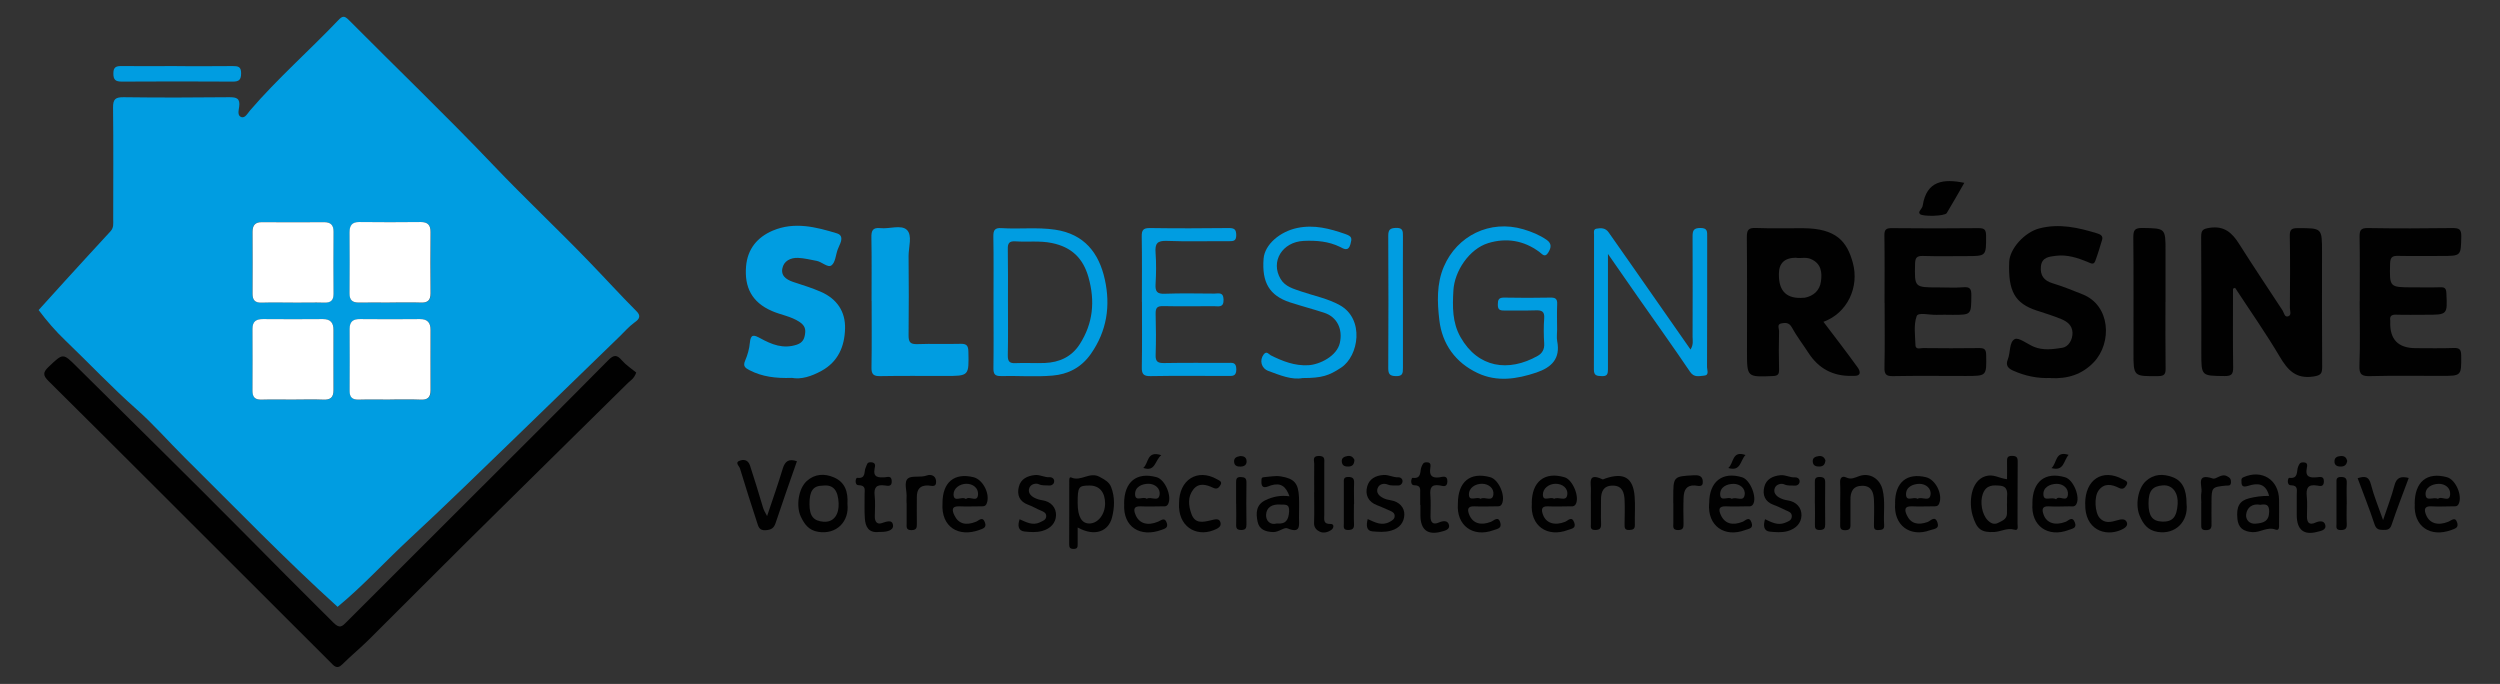 <?xml version="1.0" encoding="UTF-8"?><svg id="Calque_1" xmlns="http://www.w3.org/2000/svg" viewBox="0 0 323.5 88.5"><rect x="0" y="0" width="323.5" height="88.5" fill="#333333" stroke="none"/><defs><style>.cls-1{fill:#fff;}.cls-2{fill:#009de1;}.cls-3{fill:#010101;}</style></defs><path class="cls-2" d="m43.7,78.54c-6.83-6.18-13.23-12.82-19.78-19.31-2.1-2.08-4.05-4.33-6.26-6.28-3.2-2.83-6.12-5.94-9.2-8.89-1.27-1.21-2.41-2.54-3.46-3.94,1.15-1.27,2.29-2.54,3.45-3.81,1.95-2.13,3.89-4.27,5.85-6.38.44-.47.35-1,.35-1.54,0-4.82.04-9.64-.02-14.47-.01-1.1.32-1.35,1.37-1.34,4.55.06,9.11.05,13.66,0,.97-.01,1.44.16,1.29,1.24-.06.45-.27,1.17.3,1.34.48.14.8-.51,1.11-.87,3.56-4.14,7.67-7.74,11.43-11.69.51-.54.77-.59,1.33-.03,6.26,6.3,12.67,12.45,18.78,18.87,4.01,4.21,8.25,8.19,12.28,12.37,2.08,2.15,4.09,4.36,6.2,6.48.76.76.05,1.2-.3,1.46-.71.52-1.26,1.17-1.87,1.76-4.41,4.26-8.79,8.55-13.2,12.8-4.64,4.48-9.25,9-13.98,13.38-3.16,2.93-6.07,6.14-9.34,8.83Zm-5.79-39.39c1.36,0,2.73-.03,4.09,0,.82.02,1.16-.32,1.15-1.12-.01-2.68-.02-5.36,0-8.04,0-.85-.34-1.25-1.21-1.25-2.68.02-5.37.02-8.05,0-.87,0-1.23.39-1.22,1.24.02,2.68.01,5.36,0,8.04,0,.79.31,1.16,1.14,1.13,1.36-.04,2.73-.01,4.09-.01Zm12.53,0c1.36,0,2.73-.04,4.09.01.9.03,1.21-.36,1.2-1.21-.02-2.63-.02-5.27,0-7.9,0-.92-.35-1.32-1.29-1.31-2.64.03-5.27.03-7.91,0-.95-.01-1.29.43-1.28,1.33.02,2.63.02,5.27,0,7.9,0,.88.37,1.22,1.24,1.19,1.32-.04,2.64,0,3.96,0Zm-12.54,12.56c1.32,0,2.64-.04,3.95.01.93.04,1.32-.29,1.31-1.24-.03-2.59-.02-5.17,0-7.76,0-.92-.37-1.42-1.36-1.42-2.59.02-5.18.02-7.77,0-.89,0-1.36.3-1.35,1.26.02,2.68.01,5.35,0,8.03,0,.79.3,1.16,1.14,1.13,1.36-.04,2.72-.01,4.09-.01Zm12.59,0c1.32,0,2.64-.04,3.95.01.95.04,1.31-.32,1.29-1.25-.03-2.59-.01-5.17,0-7.76,0-.92-.38-1.41-1.36-1.41-2.59.02-5.18.02-7.77,0-.9,0-1.35.32-1.34,1.27.02,2.68.01,5.35,0,8.03,0,.8.33,1.14,1.15,1.12,1.36-.04,2.73-.01,4.09-.01Z"/><path class="cls-3" d="m82.33,48.2c-.28.81-.74,1.03-1.05,1.33-6.92,6.83-13.86,13.65-20.77,20.49-4.27,4.23-8.5,8.5-12.76,12.73-1.12,1.11-2.34,2.11-3.46,3.22-.72.72-1.1.16-1.55-.29-3.03-3.02-6.05-6.05-9.08-9.07-9.12-9.1-18.22-18.22-27.37-27.29-.78-.77-.73-1.16.02-1.87,1.87-1.77,1.82-1.79,3.65.03,7.02,6.98,14.1,13.9,21.06,20.93,4.03,4.07,8.05,8.13,12.12,12.16.83.83,1.14.48,1.69-.07,4.86-4.85,9.71-9.71,14.57-14.56,6.44-6.43,12.9-12.85,19.3-19.32.74-.75,1.13-.73,1.78.02.52.6,1.22,1.05,1.84,1.56Z"/><path class="cls-3" d="m288.95,37.33c0,3.4-.03,6.81.02,10.21.01.89-.22,1.13-1.11,1.12-3.01-.03-3.01.01-3.01-3.02,0-5,.02-10-.02-15,0-.87.23-1.02,1.09-1.16,1.91-.29,2.91.64,3.83,2.09,1.83,2.9,3.74,5.74,5.62,8.61.2.31.24.93.75.74.43-.16.19-.72.19-1.09.02-3.09.05-6.18-.01-9.27-.02-.85.22-1.05,1.05-1.04,3.12,0,3.12-.03,3.12,3.06,0,4.96-.02,9.91.02,14.87,0,.89-.16,1.12-1.13,1.27-2.26.34-3.31-.8-4.35-2.55-1.8-3.05-3.85-5.96-5.79-8.93-.09.04-.18.08-.28.12Z"/><path class="cls-3" d="m235.95,41.64c1.51,1.99,3,3.92,4.42,5.89.35.48.54,1.14-.5,1.11-.09,0-.18,0-.27,0q-3.61.07-5.58-2.97c-.72-1.11-1.53-2.16-2.16-3.31-.36-.66-.87-.61-1.37-.51-.59.12-.27.68-.28,1.02-.04,1.64-.04,3.27,0,4.91.01.6-.09.85-.79.88-3.37.14-3.36.17-3.36-3.22,0-4.91.03-9.82-.02-14.73,0-.93.18-1.25,1.17-1.21,2.04.08,4.1.01,6.14.03,4.22.03,5.65,1.67,6.41,4.49.85,3.12-.7,6.49-3.8,7.62Zm-3.53-8.29q-2.23,0-2.23,2.1v.14q0,3.21,3.19,2.94s.09,0,.14,0c1.17-.23,1.95-.95,2.11-2.1.17-1.19.04-2.34-1.32-2.92-.67-.28-1.34-.04-1.89-.15Z"/><path class="cls-3" d="m243.86,39.21c0-2.91.03-5.82-.02-8.73-.01-.79.23-.97.99-.96,3.73.04,7.47.04,11.2,0,.79,0,.96.23.97.99.01,2.63.04,2.63-2.59,2.63-1.87,0-3.74.04-5.6-.02-.79-.02-.98.25-1,1.01-.07,3.06-.1,3.06,2.98,3.06,1.09,0,2.19.07,3.28-.02.9-.08,1.03.28,1.02,1.07-.02,2.5.02,2.5-2.44,2.5-.68,0-1.37-.03-2.05,0-.9.04-2.39-.37-2.58.16-.41,1.13-.2,2.49-.16,3.76.02.63.63.37.98.38,2.41.02,4.83.04,7.24,0,.69-.01.92.15.93.89.05,2.72.09,2.72-2.63,2.72-3.14,0-6.29-.04-9.43.02-.91.02-1.12-.26-1.1-1.13.06-2.77.02-5.55.02-8.32Z"/><path class="cls-3" d="m305.35,38.98c0-2.77.03-5.55-.02-8.32-.01-.84.13-1.17,1.08-1.15,3.64.06,7.29.05,10.93,0,.84,0,1.17.13,1.15,1.08-.05,2.53,0,2.53-2.56,2.53-1.87,0-3.74.03-5.6-.01-.74-.02-1.02.15-1.05.97-.08,3.1-.11,3.1,2.94,3.1,1.18,0,2.37.03,3.55-.01.58-.02.76.14.79.75.14,2.81.17,2.81-2.67,2.81-1.28,0-2.55.03-3.83-.01-.59-.02-.85.17-.76.76,0,.04,0,.09,0,.14q-.13,3.43,3.29,3.43c1.64,0,3.28.04,4.92-.02.79-.03.96.24.97.99.02,2.62.05,2.62-2.59,2.62-3.05,0-6.1-.05-9.15.03-1.09.03-1.48-.17-1.43-1.37.11-2.77.03-5.55.03-8.32Z"/><path class="cls-2" d="m102.44,48.9c-2.07.07-3.82-.15-5.46-1-.55-.29-.87-.51-.56-1.23.31-.72.54-1.52.61-2.3.11-1.17.51-1.06,1.37-.59,1.45.79,2.94,1.41,4.71.82.77-.26.97-.76,1.06-1.36.1-.61,0-1.1-.68-1.56-1.12-.76-2.43-.92-3.61-1.44-2.6-1.13-3.56-3.07-3.34-5.77.19-2.26,1.46-3.78,3.46-4.63,2.79-1.18,5.57-.48,8.31.36.57.18.64.59.5,1.08-.1.34-.29.66-.41,1-.26.71-.3,1.69-.81,2.06-.47.35-1.24-.47-1.94-.59-.79-.14-1.58-.35-2.38-.38-.98-.04-1.86.4-2.04,1.4-.2,1.14.87,1.55,1.67,1.8,1.12.36,2.24.72,3.32,1.19,2.08.91,3.2,2.56,3.13,4.78-.06,2.28-.89,4.27-3.05,5.45-1.28.7-2.63,1.15-3.87.9Z"/><path class="cls-3" d="m265.35,48.91c-1.66.08-3.28-.25-4.85-.95-.69-.31-.99-.7-.69-1.45.36-.89.16-2.25.9-2.63.51-.26,1.6.62,2.44.98,1.22.52,2.52.33,3.73.14.76-.12,1.34-1.02,1.3-1.98-.04-.93-.7-1.42-1.45-1.73-1.04-.43-2.12-.76-3.19-1.11-2.81-.92-3.7-2.5-3.55-6.29.07-1.72,2-3.85,3.92-4.34,2.57-.66,5.03-.1,7.47.65.39.12.79.31.63.84-.28.92-.55,1.85-.89,2.75-.21.53-.56.28-.97.11-1.31-.54-2.66-.98-4.1-.8-.86.11-1.85.16-1.96,1.4-.1,1.16.4,1.82,1.53,2.16,1.31.4,2.58.91,3.85,1.42,3.64,1.43,3.86,6.27,1.47,8.79-1.52,1.59-3.39,2.17-5.58,2.06Z"/><path class="cls-2" d="m112.78,38.95c0-2.73.03-5.45-.02-8.18-.02-.9.14-1.36,1.17-1.25,1.16.13,2.69-.48,3.42.23.74.71.21,2.24.22,3.4.03,3.41.04,6.82,0,10.23-.01.89.22,1.18,1.13,1.15,1.86-.07,3.73.01,5.6-.04.77-.02.99.23,1.01,1,.07,3.16.1,3.16-3.05,3.16-2.78,0-5.55-.03-8.33.02-.88.02-1.18-.21-1.16-1.13.05-2.86.02-5.73.02-8.59Z"/><path class="cls-2" d="m218.76,45.22c.4-.66.26-1.16.26-1.64.01-4.32.02-8.64,0-12.95,0-.77.1-1.13,1.02-1.13.93,0,.87.49.87,1.11,0,5.64,0,11.27-.02,16.91,0,.38.32,1.04-.39,1.09-.61.04-1.27.29-1.8-.49-2.22-3.28-4.52-6.5-6.79-9.74-1.21-1.73-2.41-3.46-3.84-5.52,0,2.1,0,3.8,0,5.51,0,3.14-.01,6.27,0,9.41,0,.59-.08.93-.8.89-.6-.03-1.02-.02-1.02-.84.03-5.82.01-11.64.02-17.45,0-.29-.12-.71.31-.79.59-.11,1.17-.11,1.58.48.96,1.39,1.94,2.77,2.91,4.15,2.54,3.63,5.07,7.27,7.7,11.03Z"/><path class="cls-2" d="m128.56,39.05c0-2.82.03-5.63-.02-8.45-.01-.82.19-1.14,1.06-1.08,2.3.15,4.61-.14,6.93.2,3.77.56,5.67,3,6.43,6.42.76,3.43.28,6.7-1.82,9.68-1.24,1.76-2.95,2.61-4.93,2.78-2.21.19-4.45.01-6.68.06-.81.02-.99-.28-.98-1.02.04-2.86.01-5.72.01-8.59Zm1.87-.03c0,2.32.03,4.63-.02,6.95-.01.75.18,1.06.98,1.02,1.27-.06,2.55.03,3.82-.02,1.88-.08,3.46-.8,4.5-2.42,1.74-2.7,2.01-5.58,1.14-8.67-.7-2.49-2.21-3.91-4.72-4.43-1.58-.33-3.16-.11-4.73-.22-.79-.05-1.01.23-.99,1,.04,2.27.02,4.54.02,6.81Z"/><path class="cls-2" d="m201.49,42.64c0,.5-.08,1.02.01,1.5.44,2.26-.71,3.4-2.7,4.07-2.53.85-5.09,1.24-7.58.07-2.88-1.35-4.61-3.76-4.97-6.86-.27-2.29-.37-4.7.59-6.93,1.7-3.96,5.93-6.11,10.29-4.82,1.07.32,2.08.73,3.01,1.37.69.48.58,1.03.21,1.63-.45.75-.79.19-1.17-.08-2.01-1.48-4.25-1.85-6.61-1.13-2.44.75-4.36,3.61-4.5,6.13-.12,2.11-.15,4.15.93,6.05,2.26,3.97,6.2,4.54,9.98,2.41.56-.31.89-.84.84-1.59-.07-1.09-.08-2.19,0-3.27.07-.9-.33-1.06-1.11-1.03-1.36.05-2.73,0-4.1.02-.58.01-.8-.16-.79-.77,0-.59.09-.91.81-.9,2,.04,4.01.04,6.01,0,.64-.01.89.17.86.84-.05,1.09-.01,2.18-.01,3.27Z"/><path class="cls-2" d="m147.76,39.06c0-2.82.03-5.64-.02-8.46-.01-.81.18-1.1,1.06-1.09,3.41.05,6.83.04,10.24,0,.72,0,.92.21.93.92,0,.75-.35.78-.92.78-2.69-.02-5.38.07-8.06-.04-1.28-.05-1.54.38-1.46,1.53.1,1.36.08,2.73,0,4.09-.05.93.19,1.26,1.18,1.22,2.14-.08,4.28-.03,6.42-.02.53,0,1.17-.25,1.2.77.03,1.1-.66.86-1.25.86-2.19,0-4.37.04-6.55-.01-.78-.02-1.01.22-.99,1,.05,1.77.06,3.55,0,5.32-.03.88.29,1.06,1.1,1.05,2.73-.05,5.46-.02,8.19-.02.57,0,1.15-.16,1.15.83,0,.94-.51.86-1.12.86-3.32,0-6.65-.04-9.97.02-.92.02-1.16-.27-1.14-1.15.05-2.82.02-5.64.02-8.46Z"/><path class="cls-3" d="m280.21,39.08c0,2.86-.02,5.72.02,8.59.01.74-.16.99-.95,1-3.21.03-3.21.07-3.21-3.1,0-4.95.03-9.9-.02-14.86,0-.93.19-1.22,1.17-1.21,3,.05,3,0,3,3.03v6.54Z"/><path class="cls-2" d="m168.57,48.92c-1.42.27-2.92-.36-4.42-.91-.95-.34-1.21-1.39-.62-2.16.38-.49.69.02.91.13,1.54.77,3.11,1.38,4.86,1.28,1.46-.08,3.71-1.18,4.08-2.9.38-1.74-.32-3.33-2.03-3.89-1.47-.48-2.97-.87-4.44-1.35-2.64-.87-3.65-2.58-3.4-5.66.15-1.84,2.14-3.5,4.35-3.96,2.21-.46,4.2.08,6.24.79.87.3.85.55.65,1.3-.28,1.03-.91.58-1.33.37-1.51-.74-3.09-.86-4.71-.79-2.79.13-4.34,2.67-3,4.93.6,1.01,1.68,1.27,2.68,1.62,1.66.57,3.41.9,4.98,1.77,3.22,1.78,2.47,6.58.16,8.09-1.55,1.02-2.45,1.34-4.93,1.34Z"/><path class="cls-2" d="m181.54,39.16c0,2.81-.01,5.63,0,8.44,0,.67-.02,1.1-.91,1.07-.78-.02-.99-.25-.99-1.02.03-5.72.03-11.43,0-17.15,0-.78.24-.98,1-1.01.91-.03.9.43.9,1.08-.02,2.86,0,5.72,0,8.57Z"/><path class="cls-2" d="m22.88,8.56c2.41,0,4.82.02,7.23-.01.68,0,1.1.06,1.09.93,0,.84-.27,1.09-1.1,1.08-4.78-.03-9.55-.03-14.33,0-.83,0-1.11-.24-1.1-1.08,0-.86.43-.94,1.11-.93,2.37.02,4.73,0,7.1,0Z"/><path class="cls-3" d="m259.71,62.01c0-.82.02-1.54,0-2.27-.01-.46.03-.75.63-.75.61,0,.76.2.75.78-.03,2.67,0,5.35-.02,8.02,0,.3.17.92-.41.75-.94-.27-1.73.25-2.59.3-1.68.09-2.28-.34-2.82-2.16-.48-1.61-.28-4.43,1.64-5.05,1.05-.34,1.78.26,2.82.38Zm0,3.13c0-.23-.01-.45,0-.68.05-.73.11-1.51-.89-1.61-.91-.09-1.8-.11-2.23,1.02-.41,1.08-.13,2.73.65,3.48.4.39.82.56,1.32.31.5-.26,1.1-.46,1.14-1.15.03-.45,0-.91,0-1.36Z"/><path class="cls-3" d="m139.45,68.24c0,.83,0,1.51,0,2.18,0,.35-.02.6-.49.61-.48.01-.62-.16-.61-.62.02-2.67,0-5.35.01-8.02,0-.24-.04-.74.27-.6,1.24.56,2.36-.79,3.65-.09.66.36,1.25.66,1.51,1.35.49,1.29.44,2.62.1,3.93-.44,1.71-2.14,2.55-4.45,1.27Zm0-3.16c0,1.75.5,2.65,1.49,2.66,1.12.01,2.05-1.15,2.06-2.58,0-1.46-.73-2.33-1.99-2.33-1.45,0-1.56.16-1.56,2.25Z"/><path class="cls-3" d="m103.12,59.69c-.94,2.7-1.87,5.31-2.74,7.94-.23.71-.55.92-1.3.98-.85.06-.95-.5-1.11-.98-.77-2.33-1.5-4.67-2.22-7.02-.11-.35-.77-.8.1-1.04.61-.17,1.02.11,1.21.7.56,1.76,1.13,3.52,1.64,5.3.11.38.26.69.56,1.21.72-2.15,1.42-4.12,2.02-6.12.29-.97.78-1.34,1.83-.98Z"/><path class="cls-3" d="m109.66,65.2c.26,2.27-1.41,4.01-3.78,3.62-1.24-.2-1.79-.99-2.26-1.98-.63-1.35-.31-3.61.78-4.6,1.02-.92,2.27-1,3.5-.47,1.5.64,1.85,1.94,1.76,3.43Zm-3.18-2.36c-1.26,0-1.75.69-1.73,2.42,0,1.57.56,2.14,1.79,2.25,1.4.12,2.04-1.01,1.98-2.38-.07-1.64-.66-2.46-2.04-2.29Z"/><path class="cls-3" d="m282.94,65.16c.27,2.32-1.44,4.04-3.74,3.67-1.3-.21-1.87-1.02-2.32-2.08-.58-1.34-.27-3.5.78-4.48,1.01-.94,2.23-1,3.49-.52,1.22.46,1.79,1.54,1.79,3.41Zm-4.92,0c0,1.62.51,2.27,1.7,2.33,1.47.08,1.96-.64,2.07-2.28.09-1.27-.55-2.52-1.95-2.4-1.3.11-1.83.67-1.82,2.36Z"/><path class="cls-3" d="m293.62,64.17c-.44-1.72-1.58-1.66-2.71-1.3-.86.27-.87-.14-.87-.73,0-.2.07-.3.27-.39,2.38-1.05,4.56.32,4.6,2.91.02,1.04,0,2.09,0,3.13,0,.33.07.93-.45.74-1.09-.41-1.98.4-3.01.33-1.16-.08-1.82-.56-1.93-1.72-.16-1.62.28-2.35,1.52-2.66.82-.21,1.66-.32,2.58-.31Zm-1.14,1.15c-1.02-.2-1.73.35-1.83,1.26-.07.58.34,1.27,1.26,1.18.98-.09,1.69-.28,1.72-1.53.02-.97-.43-1.02-1.15-.91Z"/><path class="cls-3" d="m121.96,65.09c0-2.68,1.52-3.95,4.01-3.34,1.26.31,2.2,2.25,1.7,3.42-.17.41-.49.34-.79.35-.91,0-1.82.04-2.72,0-1.06-.05-.97.52-.66,1.17.53,1.1,1.49,1.35,2.8.82.37-.15.86-.76,1.16.12.23.67-.28.78-.72.94-2.67.99-4.99-.35-4.78-3.47Zm3.03-.51c.46-.48,1.53.56,1.57-.64.03-.83-.7-1.35-1.52-1.34-.85.01-1.66.59-1.65,1.38.02,1.12,1.09.16,1.6.6Z"/><path class="cls-3" d="m198.21,65.12c0-2.81,1.67-4.13,4.25-3.36,1.07.32,1.99,2.61,1.42,3.51-.22.34-.55.24-.86.25-.91.01-1.82.04-2.72,0-.93-.05-.83.54-.65,1.05.4,1.15,1.54,1.48,2.88.95.36-.14.85-.79,1.17.08.29.79-.34.8-.81.98-2.66,1.01-4.91-.52-4.67-3.45Zm2.89-.57c.57-.34,1.55.43,1.7-.5.14-.88-.63-1.46-1.52-1.45-.85.01-1.63.6-1.63,1.4,0,1.01,1.01.17,1.46.56Z"/><path class="cls-3" d="m188.65,65.17c0-2.84,1.59-4.14,4.19-3.42,1.11.31,2.02,2.44,1.5,3.47-.2.38-.52.29-.82.3-.91.01-1.82.04-2.72,0-.99-.05-.91.53-.67,1.11.46,1.11,1.49,1.39,2.78.9.38-.14.99-.85,1.24.15.18.71-.41.75-.9.93-2.66.97-4.81-.62-4.6-3.42Zm2.93-.62c.54-.36,1.51.47,1.66-.53.12-.83-.61-1.4-1.43-1.42-.89-.02-1.76.52-1.73,1.42.03.94,1.02.17,1.5.53Z"/><path class="cls-3" d="m145.46,65.17c0-2.82,1.62-4.14,4.21-3.42,1.1.31,2.01,2.47,1.48,3.48-.2.38-.53.28-.83.29-.91.01-1.82.04-2.72,0-1-.05-.9.54-.65,1.12.47,1.13,1.58,1.43,2.91.86.42-.18.87-.63,1.13.19.2.63-.3.73-.67.87-2.72,1.01-5.03-.3-4.85-3.37Zm2.92-.62c.54-.37,1.52.47,1.67-.53.13-.83-.62-1.42-1.43-1.42-.86,0-1.79.41-1.74,1.4.05.97,1.03.17,1.5.54Z"/><path class="cls-3" d="m221.17,65.11c0-2.79,1.7-4.13,4.26-3.35,1.06.32,1.98,2.65,1.4,3.52-.22.33-.56.23-.86.24-.86.01-1.73.04-2.59,0-1.03-.05-1.01.48-.69,1.16.52,1.1,1.5,1.35,2.8.84.36-.14.86-.78,1.16.1.27.78-.34.79-.83.97-2.65,1-4.9-.52-4.66-3.47Zm2.92-.55c.54-.36,1.52.47,1.67-.53.13-.83-.62-1.42-1.43-1.42-.86,0-1.79.41-1.74,1.4.05.97,1.03.17,1.5.54Z"/><path class="cls-3" d="m245.22,65.1c0-2.68,1.52-3.95,4-3.35,1.26.3,2.2,2.23,1.71,3.41-.17.41-.48.35-.78.36-.91,0-1.82.04-2.72,0-1.04-.05-.99.5-.68,1.16.51,1.08,1.43,1.31,2.68.87.37-.13.96-.9,1.28.07.28.85-.46.81-.96.99-2.55.94-4.76-.6-4.52-3.51Zm2.91-.55c.55-.36,1.52.46,1.68-.52.13-.83-.61-1.42-1.42-1.42-.86,0-1.79.41-1.75,1.4.04.99,1.03.17,1.49.55Z"/><path class="cls-3" d="m262.99,65.13c0-2.82,1.65-4.13,4.24-3.37,1.08.31,2,2.59,1.43,3.51-.21.35-.55.25-.85.25-.91.01-1.82.05-2.72,0-.92-.05-.84.52-.66,1.04.39,1.15,1.53,1.48,2.87.96.36-.14.85-.78,1.18.07.31.79-.33.8-.8.99-2.67,1.02-4.91-.52-4.68-3.44Zm3.07-.52c.36-.62,1.42.51,1.53-.62.08-.83-.66-1.4-1.47-1.38-.86.01-1.79.46-1.7,1.44.08.9,1.04.17,1.64.56Z"/><path class="cls-3" d="m312.46,65.19c0-2.85,1.58-4.15,4.18-3.44,1.13.31,2.03,2.4,1.51,3.46-.19.39-.52.3-.81.31-.91.01-1.82.05-2.72,0-.98-.06-.93.51-.69,1.1.45,1.13,1.57,1.44,2.91.88.41-.17.89-.69,1.13.17.18.64-.31.74-.76.91-2.72,1.01-4.93-.46-4.74-3.38Zm3.02-.64c.46-.44,1.5.57,1.57-.59.06-.85-.7-1.38-1.5-1.35-.87.02-1.79.49-1.67,1.47.1.85,1.05.16,1.6.48Z"/><path class="cls-3" d="m166.87,64.25c-.49-1.39-1.18-1.8-2.39-1.45-.38.11-1.31.71-1.25-.54.01-.22-.04-.48.29-.51.73-.05,1.49-.22,2.19-.11,1.8.29,2.3.9,2.38,2.73.04.86,0,1.73,0,2.59,0,.99.27,2.15-1.51,1.4-.4-.17-1.11.51-1.83.49-1.02-.03-1.82-.35-2.02-1.35-.22-1.07-.23-2.19,1.03-2.78.94-.45,1.92-.66,3.11-.5Zm-1.65,3.49c1.2.11,1.52-.49,1.59-1.54.07-1.07-.55-.87-1.17-.91-1.01-.07-1.77.35-1.81,1.33-.03.72.48,1.37,1.39,1.12Z"/><path class="cls-3" d="m238.12,65.17c0-.91.04-1.82-.01-2.72-.04-.66.31-.9.78-.67.66.32,1.15.01,1.71-.18,1.35-.47,2.65.34,3,1.75.38,1.52.1,3.06.21,4.59.04.6-.29.63-.75.65-.54.03-.58-.25-.57-.66.01-1.09.05-2.18,0-3.26-.05-.94-.31-1.81-1.5-1.81-1.23,0-1.56.79-1.54,1.86.01,1,0,2,0,2.99,0,.46.07.88-.65.9-.71.02-.69-.36-.68-.84.02-.86,0-1.72,0-2.59Z"/><path class="cls-3" d="m205.86,65.06c0-.5-.03-1,0-1.5.07-.91-.53-2.49,1.49-1.54.09.04.25-.06.37-.1,2.4-.82,3.6-.12,3.8,2.3.1,1.22,0,2.45.03,3.67.02.56-.22.67-.72.69-.64.03-.61-.33-.61-.77.01-1.04.05-2.09,0-3.13-.05-.93-.29-1.82-1.47-1.84-1.23-.03-1.59.74-1.58,1.82.01,1.04-.03,2.09.01,3.13.02.58-.16.78-.76.79-.69,0-.56-.42-.56-.81,0-.91,0-1.81,0-2.72Z"/><path class="cls-3" d="m228.39,67.18c.83.4,1.65.84,2.56.48.38-.16.89-.28.91-.84.02-.51-.42-.63-.78-.79-.51-.23-1.02-.51-1.55-.69-1.16-.41-1.49-1.3-1.23-2.34.25-.99,1.07-1.41,2.1-1.51.66-.06,1.21.32,1.85.28.35-.02.65.2.62.55-.02.33-.3.55-.67.52-.44-.04-.85.05-1.31-.16-.39-.18-1.03-.02-1.22.45-.25.58.14,1.05.66,1.31.31.16.66.26,1,.31,1.15.17,1.81.97,1.78,1.96-.03.97-.7,1.71-1.8,2.02-.78.21-1.54.13-2.26.07-.86-.08-.89-.81-.66-1.6Z"/><path class="cls-3" d="m177.01,67.18c.96.44,1.82.9,2.83.34.34-.19.63-.35.63-.76,0-.36-.27-.53-.58-.66-.56-.23-1.11-.51-1.69-.72-1.17-.44-1.58-1.36-1.28-2.45.27-.96,1.08-1.41,2.14-1.47.66-.03,1.21.33,1.85.3.34-.02.63.23.57.6-.04.24-.26.48-.58.46-.44-.03-.87.07-1.33-.12-.5-.2-1.09-.08-1.3.46-.24.61.21,1.03.72,1.29.3.16.66.23,1,.29,1.07.18,1.76.92,1.73,1.87-.03.94-.57,1.74-1.74,2.06-.83.23-1.61.15-2.38.09-.79-.06-.83-.77-.62-1.59Z"/><path class="cls-3" d="m131.93,67.19c.85.36,1.68.87,2.65.39.37-.18.78-.3.8-.77.02-.42-.3-.58-.66-.73-.57-.22-1.09-.56-1.66-.76-1.16-.41-1.49-1.3-1.22-2.34.25-.99,1.07-1.41,2.1-1.51.66-.06,1.21.32,1.85.28.35-.02.65.2.62.55-.02.33-.3.55-.67.52-.44-.04-.85.05-1.31-.16-.38-.18-1.03-.02-1.22.45-.25.59.14,1.05.66,1.31.31.16.66.26,1,.31,1.15.17,1.81.97,1.78,1.96-.03.97-.7,1.72-1.8,2.02-.78.21-1.54.14-2.26.07-.86-.08-.92-.8-.65-1.59Z"/><path class="cls-3" d="m311.69,61.85c-.76,2.05-1.54,4.04-2.22,6.07-.22.66-.63.66-1.13.65-.53,0-.87-.1-1.08-.74-.65-1.98-1.43-3.92-2.18-5.95.86-.27,1.45-.31,1.73.84.36,1.43.94,2.8,1.56,4.58.57-1.7,1.1-3.07,1.47-4.48.27-1.05.85-1.23,1.85-.97Z"/><path class="cls-3" d="m297.2,65.33c0-.45,0-.91,0-1.36-.01-.54.22-1.16-.78-1.18-.56-.01-.38-.98-.19-.96,1.23.16.92-.91,1.14-1.42.17-.39.22-.58.68-.58.62,0,.51.45.45.75-.23,1.16.41,1.26,1.3,1.18.4-.03.95-.21.91.59-.03.71-.55.53-.87.48-1.22-.21-1.45.37-1.34,1.43.09.85.02,1.72.02,2.59,0,.76.3,1.14,1.09.78.51-.23,1.11-.29,1.27.26.21.72-.61.82-1.03.93-1.75.47-2.63-.28-2.65-2.12,0-.45,0-.91,0-1.36Z"/><path class="cls-3" d="m113.71,68.84c-1.32.14-1.73-.69-1.8-1.76-.07-1.04-.02-2.09-.03-3.13,0-.55.2-1.15-.8-1.17-.52,0-.39-.98-.15-.95,1.17.15.84-.84,1.09-1.32.18-.35.13-.75.73-.69.62.05.49.49.43.78-.24,1.21.48,1.2,1.32,1.16.33-.02.85-.25.89.46.05.78-.48.66-.89.6-1.06-.15-1.44.22-1.32,1.3.1.9.03,1.82.02,2.72-.01.61.26,1.05.87.86.63-.2,1.42-.54,1.49.3.05.66-.88.84-1.58.83-.09,0-.18,0-.27,0Z"/><path class="cls-3" d="m183.77,65.34c0-.5,0-1,0-1.5,0-.54.12-1.04-.78-1.05-.58-.01-.37-.98-.2-.96,1.23.17.91-.91,1.15-1.42.17-.37.21-.59.67-.59.61,0,.51.43.47.75-.14.93.17,1.32,1.16,1.2.38-.04,1.08-.36,1.05.56-.03.82-.66.53-.99.48-1.1-.17-1.29.34-1.21,1.29.08.9.02,1.82.02,2.72,0,.75.28,1.14,1.09.79.55-.24,1.18-.31,1.31.37.11.57-.64.72-1.05.83-1.75.46-2.64-.28-2.66-2.11,0-.45,0-.91,0-1.36Z"/><path class="cls-3" d="m269.82,65.17c0-3.11,2.23-4.57,4.83-3.17.35.19.86.29.48.84-.21.3-.42.56-.97.28-.88-.44-1.89-.66-2.62.37-.58.82-.47,2.85.17,3.55.66.72,1.46.52,2.24.29.51-.15,1.07-.27,1.27.28.17.48-.35.78-.76.96-2.08.92-4.73-.06-4.63-3.4Z"/><path class="cls-3" d="m152.57,65.1c0-3.02,2.38-4.52,4.9-3.09.31.18.74.31.45.77-.19.3-.4.59-.94.34-.85-.4-1.84-.71-2.56.21-.75.96-.64,2.08-.25,3.17.47,1.32,1.51,1.06,2.47.84.5-.11,1.08-.34,1.27.21.22.62-.39.87-.9,1.07-2.26.87-4.62-.5-4.44-3.54Z"/><path class="cls-3" d="m254.18,23.66c-.73,1.27-1.48,2.6-2.27,3.91-.26.42-3.11.47-3.45.14-.17-.17-.13-.28-.03-.44.14-.22.34-.44.37-.68.5-3.22,2.7-3.48,5.38-2.93Z"/><path class="cls-3" d="m170.06,63.69c0-1.22-.02-2.45,0-3.67,0-.42-.28-1.02.61-1.02.83,0,.69.5.69.99,0,2.22,0,4.44,0,6.66,0,.55-.17,1.19.82,1.15.5-.02.42.53.12.75-.44.32-1.02.48-1.52.25-.42-.2-.77-.55-.74-1.15.05-1.31.01-2.63.01-3.94h0Z"/><path class="cls-3" d="m216.52,65.12v-.68c0-2.78,0-2.8,2.64-2.94.51-.03,1.12,0,1.18.74.08.91-.63.6-1.03.58-1.12-.06-1.41.64-1.45,1.52-.05,1.13-.03,2.27-.01,3.4,0,.51-.02.84-.7.85-.76,0-.62-.46-.62-.89,0-.86,0-1.72,0-2.59Z"/><path class="cls-3" d="m117.31,65.12c0-.23-.02-.46,0-.68.08-.89-.42-2.1.22-2.56.5-.36,1.59-.05,2.43-.36.43-.16,1.11-.03,1.17.72.07.91-.64.59-1.04.58-1.08-.03-1.45.53-1.45,1.5,0,1.14-.02,2.27,0,3.41,0,.49.01.86-.68.87-.75.01-.64-.43-.64-.88,0-.86,0-1.73,0-2.59Z"/><path class="cls-3" d="m284.85,65.08c0-.45-.07-.92.01-1.36.16-.83-.79-2.56,1.48-1.8.44.15,1.08-.7,1.84-.3.38.2.53.37.51.8-.03.53-.4.39-.69.42-1.77.18-1.82.23-1.83,2.07,0,.95-.02,1.91,0,2.86.02.54-.08.83-.73.83-.65,0-.6-.35-.6-.78,0-.91,0-1.82,0-2.73Z"/><path class="cls-3" d="m303.66,65.24c0,.86-.03,1.72.01,2.57.03.59-.18.77-.77.78-.69.01-.56-.42-.56-.81,0-1.76,0-3.52,0-5.28,0-.42-.06-.78.59-.78.62,0,.76.25.74.81-.04.9,0,1.8,0,2.71Z"/><path class="cls-3" d="m234.84,65.16c0-.9.02-1.81,0-2.71-.01-.48.06-.74.65-.73.54.02.69.2.69.72-.02,1.8-.02,3.61,0,5.41,0,.51-.13.71-.68.73-.58.01-.67-.23-.65-.72.03-.9,0-1.8,0-2.71Z"/><path class="cls-3" d="m159.95,65.18c0-.9.01-1.81,0-2.71,0-.45.02-.77.63-.74.52.02.71.16.71.7-.03,1.8-.02,3.61,0,5.41,0,.49-.09.73-.66.74-.55,0-.69-.19-.67-.7.03-.9,0-1.8,0-2.71Z"/><path class="cls-3" d="m175.2,65.23c0,.86-.03,1.72.01,2.57.03.58-.17.77-.76.78-.68.01-.56-.41-.56-.8,0-1.76,0-3.52,0-5.28,0-.41-.07-.79.58-.78.62,0,.77.24.75.8-.04.9,0,1.8,0,2.71Z"/><path class="cls-3" d="m265.46,60.57c.73-.6.44-2.3,2.22-1.71-.66.71-.57,2.17-2.22,1.71Z"/><path class="cls-3" d="m223.64,60.56c.73-.6.46-2.32,2.23-1.68-.69.66-.58,2.18-2.23,1.68Z"/><path class="cls-3" d="m150.27,58.9c-.84.66-.74,2.2-2.33,1.65.72-.59.43-2.29,2.33-1.65Z"/><path class="cls-3" d="m303.73,59.65c-.1.55-.39.73-.87.72-.48,0-.8-.19-.78-.7.02-.52.41-.63.84-.66.5-.03.72.25.81.63Z"/><path class="cls-3" d="m236.21,59.55c-.04.58-.3.81-.78.82-.45.01-.82-.11-.86-.62-.04-.53.34-.67.77-.73.48-.07.74.19.87.53Z"/><path class="cls-3" d="m160.41,59.02c.52-.03.87.14.9.64.02.5-.3.7-.78.72-.46.01-.81-.12-.84-.63-.03-.54.37-.65.72-.72Z"/><path class="cls-3" d="m175.26,59.51c-.02.6-.27.84-.75.86-.44.02-.82-.08-.88-.6-.06-.53.31-.68.74-.76.49-.08.74.18.89.49Z"/><path class="cls-1" d="m37.91,39.15c-1.36,0-2.73-.03-4.09.01-.83.02-1.14-.34-1.14-1.13.01-2.68.02-5.36,0-8.04,0-.85.35-1.25,1.22-1.24,2.68.02,5.37.02,8.05,0,.87,0,1.22.4,1.21,1.25-.02,2.68-.02,5.36,0,8.04,0,.8-.34,1.14-1.15,1.12-1.36-.04-2.73,0-4.09,0Z"/><path class="cls-1" d="m50.43,39.15c-1.32,0-2.64-.03-3.96,0-.86.02-1.25-.31-1.24-1.19.02-2.63.02-5.27,0-7.9,0-.9.33-1.34,1.28-1.33,2.64.03,5.27.03,7.91,0,.94,0,1.3.39,1.29,1.31-.03,2.63-.02,5.27,0,7.9,0,.85-.3,1.24-1.2,1.21-1.36-.05-2.73-.01-4.09-.01Z"/><path class="cls-1" d="m37.9,51.7c-1.36,0-2.73-.03-4.09.01-.83.02-1.14-.34-1.14-1.13.01-2.68.02-5.35,0-8.03,0-.95.46-1.26,1.35-1.26,2.59.02,5.18.02,7.77,0,.99,0,1.37.49,1.36,1.42,0,2.59-.02,5.17,0,7.76.01.95-.38,1.28-1.31,1.24-1.31-.06-2.63-.01-3.95-.01Z"/><path class="cls-1" d="m50.48,51.7c-1.36,0-2.73-.03-4.09.01-.82.02-1.15-.32-1.15-1.12.01-2.68.02-5.35,0-8.03,0-.94.44-1.28,1.34-1.27,2.59.03,5.18.02,7.77,0,.98,0,1.37.48,1.36,1.41,0,2.59-.02,5.17,0,7.76.01.94-.35,1.3-1.29,1.25-1.31-.06-2.63-.01-3.95-.02Z"/></svg>